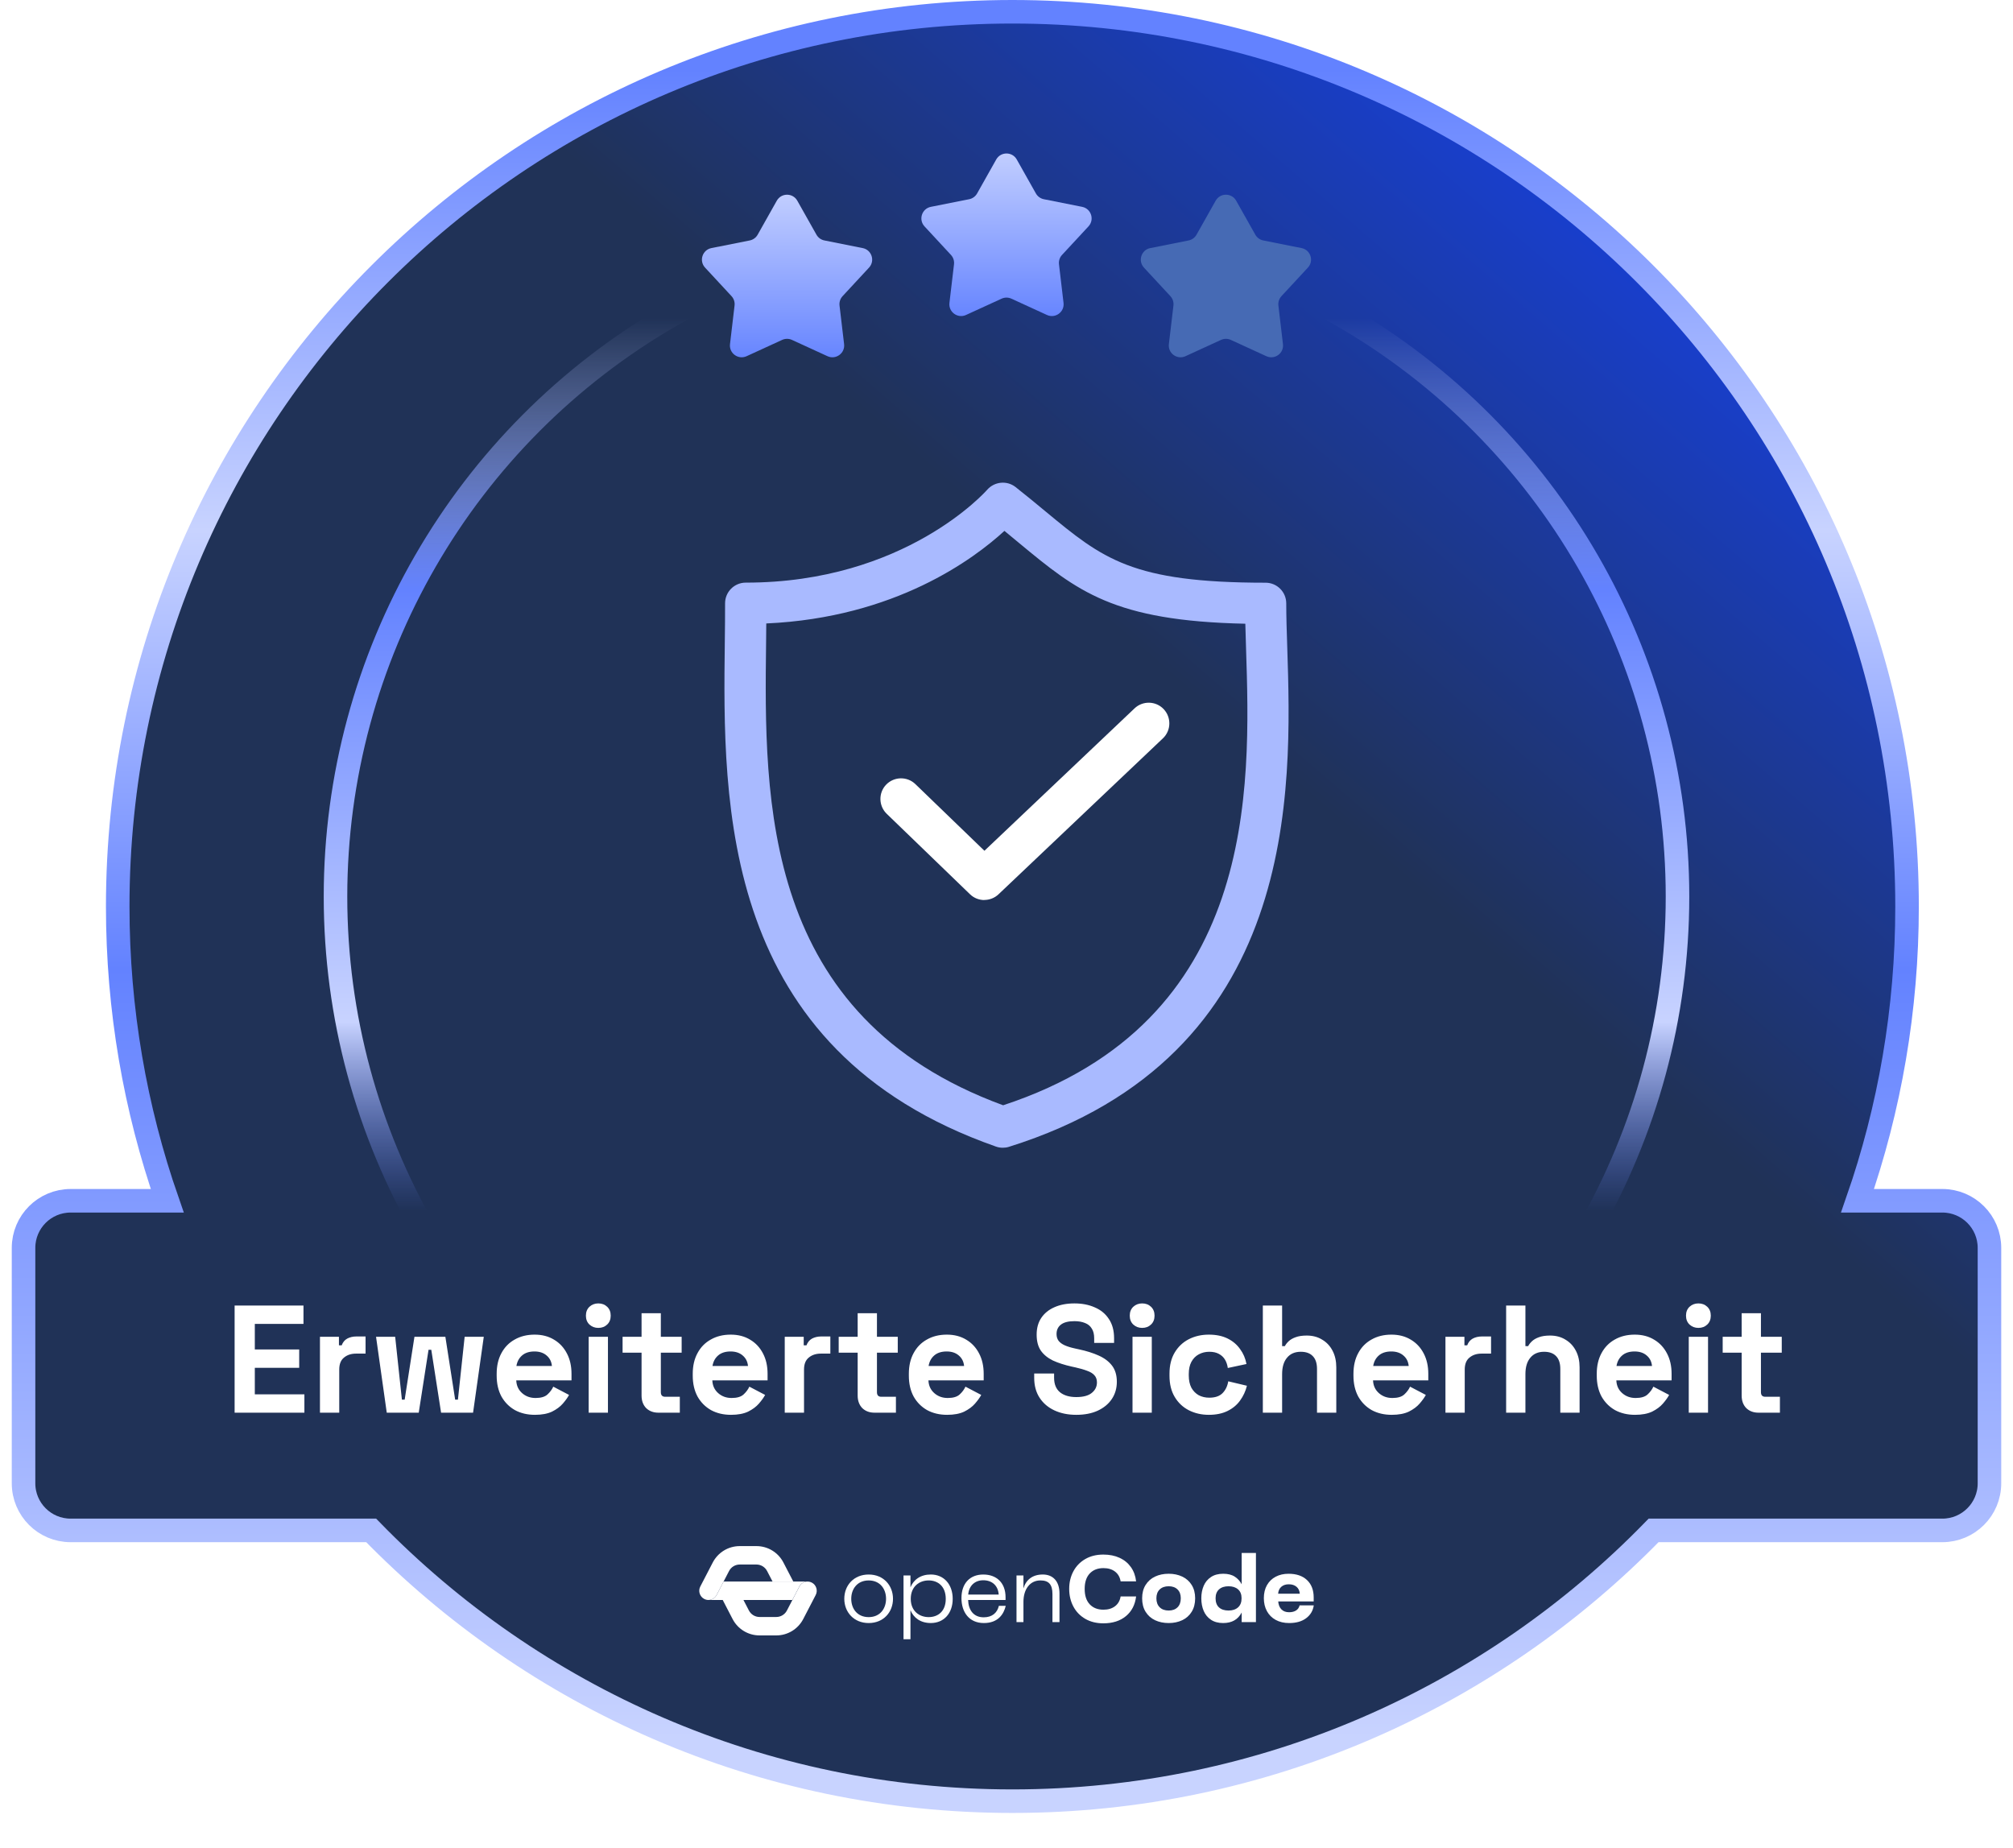 <svg width="171" height="157" viewBox="0 0 171 157" fill="none" xmlns="http://www.w3.org/2000/svg">
<g filter="url(#filter0_d_5179_35887)">
<path d="M157.792 102C160.518 94.171 162 85.758 162 77C162 35.026 127.974 1 86 1C44.026 1 10 35.026 10 77C10 85.758 11.482 94.171 14.208 102H6C3.791 102 2 103.791 2 106V126C2 128.209 3.791 130 6 130H31.53C45.337 144.188 64.639 153 86 153C107.361 153 126.663 144.188 140.47 130H165C167.209 130 169 128.209 169 126V106C169 103.791 167.209 102 165 102H157.792Z" fill="white"/>
</g>
<path d="M157.792 102C160.518 94.171 162 85.758 162 77C162 35.026 127.974 1 86 1C44.026 1 10 35.026 10 77C10 85.758 11.482 94.171 14.208 102H6C3.791 102 2 103.791 2 106V126C2 128.209 3.791 130 6 130H31.53C45.337 144.188 64.639 153 86 153C107.361 153 126.663 144.188 140.47 130H165C167.209 130 169 128.209 169 126V106C169 103.791 167.209 102 165 102H157.792Z" fill="url(#paint0_linear_5179_35887)" stroke="url(#paint1_linear_5179_35887)" stroke-width="2"/>
<circle cx="85.5" cy="76.159" r="57" transform="rotate(-180 85.5 76.159)" stroke="url(#paint2_linear_5179_35887)" stroke-width="2"/>
<path d="M73.793 133.747C75.053 133.747 75.858 134.673 75.858 135.808C75.858 136.942 75.053 137.869 73.793 137.869C72.534 137.869 71.721 136.942 71.721 135.808C71.721 134.673 72.525 133.747 73.793 133.747ZM73.793 137.366C74.758 137.366 75.268 136.647 75.268 135.808C75.268 134.969 74.758 134.25 73.793 134.25C72.829 134.25 72.311 134.969 72.311 135.808C72.311 136.647 72.821 137.366 73.793 137.366Z" fill="white"/>
<path d="M76.752 133.826H77.342V134.832C77.621 134.169 78.212 133.746 79.072 133.746C80.181 133.746 80.93 134.585 80.93 135.814C80.93 137.044 80.181 137.868 79.072 137.868C78.195 137.868 77.614 137.428 77.342 136.782V139.242H76.752V133.826ZM78.889 137.365C79.686 137.365 80.34 136.869 80.34 135.814C80.34 134.76 79.686 134.249 78.889 134.249C78.092 134.249 77.367 134.768 77.367 135.814C77.367 136.861 78.1 137.365 78.889 137.365Z" fill="white"/>
<path d="M83.53 133.748C84.662 133.748 85.42 134.459 85.42 135.673V135.912H82.24C82.263 136.743 82.686 137.382 83.562 137.382C84.288 137.382 84.711 136.998 84.854 136.407H85.436C85.269 137.11 84.79 137.869 83.579 137.869C82.296 137.869 81.674 136.91 81.674 135.752C81.674 134.473 82.415 133.747 83.531 133.747L83.53 133.748ZM84.838 135.449C84.782 134.674 84.264 134.235 83.523 134.235C82.829 134.235 82.311 134.682 82.247 135.449H84.838Z" fill="white"/>
<path d="M86.35 133.826H86.94V134.928C87.155 134.193 87.713 133.746 88.582 133.746C89.45 133.746 90.001 134.321 90.001 135.36V137.788H89.403V135.407C89.403 134.585 89.084 134.249 88.382 134.249C87.489 134.249 86.94 135 86.94 136.063V137.788H86.35V133.826Z" fill="white"/>
<path d="M92.193 137.513C91.755 137.26 91.417 136.911 91.181 136.467C90.944 136.022 90.826 135.522 90.826 134.969C90.826 134.416 90.944 133.917 91.181 133.475C91.417 133.033 91.755 132.686 92.193 132.432C92.632 132.179 93.143 132.053 93.727 132.053C94.248 132.053 94.708 132.145 95.106 132.329C95.505 132.512 95.825 132.775 96.067 133.116C96.309 133.456 96.457 133.861 96.51 134.33H95.195C95.136 133.973 94.978 133.696 94.721 133.499C94.463 133.302 94.135 133.203 93.736 133.203C93.246 133.203 92.859 133.355 92.572 133.659C92.286 133.962 92.141 134.399 92.141 134.969C92.141 135.539 92.285 135.975 92.572 136.28C92.859 136.583 93.247 136.735 93.736 136.735C94.135 136.735 94.463 136.637 94.721 136.439C94.978 136.242 95.136 135.965 95.195 135.608H96.51C96.425 136.316 96.137 136.875 95.645 137.282C95.153 137.689 94.514 137.893 93.727 137.893C93.143 137.893 92.632 137.766 92.193 137.514V137.513Z" fill="white"/>
<path d="M97.317 134.633C97.513 134.319 97.781 134.082 98.121 133.922C98.462 133.762 98.847 133.682 99.277 133.682C99.708 133.682 100.086 133.762 100.426 133.922C100.766 134.082 101.034 134.319 101.23 134.633C101.427 134.948 101.526 135.326 101.526 135.768C101.526 136.21 101.427 136.597 101.23 136.914C101.034 137.231 100.766 137.469 100.426 137.629C100.086 137.789 99.703 137.869 99.277 137.869C98.852 137.869 98.462 137.789 98.121 137.629C97.781 137.469 97.513 137.231 97.317 136.914C97.12 136.597 97.022 136.215 97.022 135.768C97.022 135.321 97.12 134.948 97.317 134.633ZM98.512 136.53C98.698 136.714 98.953 136.806 99.277 136.806C99.601 136.806 99.847 136.714 100.03 136.53C100.214 136.347 100.305 136.093 100.305 135.767C100.305 135.442 100.214 135.197 100.03 135.016C99.847 134.835 99.596 134.744 99.277 134.744C98.959 134.744 98.698 134.835 98.512 135.016C98.327 135.197 98.233 135.448 98.233 135.767C98.233 136.087 98.327 136.347 98.512 136.53Z" fill="white"/>
<path d="M102.874 137.593C102.595 137.409 102.388 137.158 102.252 136.841C102.117 136.524 102.049 136.167 102.049 135.767C102.049 135.368 102.117 135.019 102.252 134.705C102.388 134.39 102.595 134.141 102.874 133.958C103.153 133.774 103.497 133.682 103.906 133.682C104.315 133.682 104.646 133.767 104.898 133.934C105.151 134.101 105.344 134.316 105.477 134.577V131.917H106.689V137.789H105.477V136.974C105.169 137.571 104.645 137.869 103.906 137.869C103.496 137.869 103.153 137.777 102.874 137.594V137.593ZM103.552 136.542C103.746 136.718 104.015 136.806 104.361 136.806C104.706 136.806 104.97 136.716 105.17 136.538C105.369 136.36 105.469 136.103 105.469 135.767C105.469 135.431 105.37 135.184 105.17 135.008C104.97 134.832 104.701 134.745 104.361 134.745C104.021 134.745 103.752 134.832 103.556 135.008C103.359 135.184 103.261 135.437 103.261 135.767C103.261 136.098 103.357 136.366 103.552 136.542Z" fill="white"/>
<path d="M107.629 134.645C107.807 134.334 108.054 134.096 108.371 133.931C108.687 133.766 109.049 133.683 109.459 133.683C110.129 133.683 110.652 133.862 111.029 134.219C111.407 134.576 111.595 135.069 111.595 135.697V136.032H108.582C108.603 136.32 108.694 136.545 108.853 136.707C109.013 136.87 109.23 136.951 109.507 136.951C109.746 136.951 109.944 136.901 110.101 136.799C110.257 136.698 110.357 136.554 110.399 136.367H111.602C111.539 136.814 111.324 137.177 110.961 137.453C110.597 137.73 110.114 137.869 109.514 137.869C109.073 137.869 108.69 137.78 108.365 137.601C108.041 137.423 107.793 137.174 107.62 136.854C107.447 136.535 107.361 136.168 107.361 135.752C107.361 135.336 107.45 134.957 107.628 134.645H107.629ZM110.415 135.376C110.394 135.12 110.3 134.923 110.132 134.785C109.965 134.646 109.748 134.577 109.482 134.577C109.217 134.577 109.011 134.647 108.849 134.785C108.687 134.923 108.595 135.12 108.574 135.376H110.415Z" fill="white"/>
<path d="M63.427 134.343H61.469L60.875 135.487C60.736 135.756 60.464 135.909 60.182 135.909H64.028H67.309L67.902 134.765C68.046 134.488 68.332 134.334 68.623 134.344C68.614 134.344 68.606 134.343 68.596 134.343H63.428L63.427 134.343Z" fill="white"/>
<path d="M65.163 133.45L65.627 134.344H67.388L66.55 132.728C66.104 131.868 65.225 131.333 64.257 131.333H62.84C61.872 131.333 60.993 131.868 60.546 132.728L59.489 134.766C59.289 135.149 59.439 135.622 59.821 135.821C59.937 135.882 60.059 135.91 60.181 135.91C60.463 135.91 60.735 135.756 60.874 135.488L61.932 133.45C62.108 133.11 62.456 132.898 62.839 132.898H64.256C64.638 132.898 64.986 133.11 65.162 133.45H65.163Z" fill="white"/>
<path d="M68.959 134.432C68.576 134.232 68.104 134.382 67.906 134.765L66.848 136.803C66.672 137.143 66.324 137.355 65.942 137.355H64.525C64.142 137.355 63.794 137.143 63.618 136.803L63.154 135.909H61.393L62.231 137.526C62.677 138.386 63.556 138.92 64.525 138.92H65.942C66.909 138.92 67.788 138.386 68.235 137.526L69.292 135.488C69.492 135.104 69.342 134.631 68.96 134.432H68.959Z" fill="white"/>
<path d="M85.184 97.495C84.989 97.495 84.794 97.464 84.599 97.394C61.15 89.165 61.4 68.303 61.571 54.494C61.587 53.371 61.594 52.281 61.594 51.244C61.594 50.278 62.381 49.491 63.348 49.491C76.907 49.498 83.781 41.69 83.851 41.612C84.467 40.903 85.534 40.794 86.267 41.37C87.194 42.103 88.036 42.796 88.815 43.443C93.686 47.472 96.133 49.498 107.51 49.498C108.477 49.498 109.264 50.285 109.264 51.252C109.264 52.351 109.303 53.636 109.35 55C109.739 67.111 110.472 89.656 85.706 97.417C85.534 97.472 85.355 97.495 85.184 97.495ZM65.093 52.966C65.093 53.481 65.085 54.003 65.078 54.54C64.914 67.991 64.696 86.367 85.215 93.887C106.871 86.764 106.232 66.978 105.85 55.109C105.827 54.377 105.804 53.66 105.788 52.982C94.574 52.748 91.511 50.215 86.586 46.14C86.181 45.804 85.76 45.454 85.324 45.095C82.744 47.464 76.058 52.468 65.101 52.959L65.093 52.966Z" fill="#A9BAFF"/>
<path d="M83.617 76.454C83.18 76.454 82.736 76.29 82.401 75.963L75.325 69.129C74.632 68.459 74.608 67.344 75.278 66.651C75.949 65.957 77.063 65.934 77.757 66.604L83.625 72.269L96.374 60.175C97.075 59.505 98.19 59.536 98.852 60.237C99.514 60.938 99.491 62.053 98.79 62.715L84.825 75.963C84.49 76.283 84.053 76.446 83.617 76.446V76.454Z" fill="white"/>
<path d="M104.556 28.873C104.291 28.752 103.987 28.752 103.722 28.873L100.703 30.258C99.993 30.583 99.201 30.006 99.293 29.231L99.681 25.953C99.715 25.662 99.62 25.371 99.421 25.156L97.176 22.733C96.645 22.16 96.948 21.225 97.714 21.073L100.967 20.426C101.253 20.369 101.5 20.19 101.643 19.935L103.268 17.049C103.65 16.37 104.628 16.37 105.01 17.049L106.637 19.936C106.78 20.19 107.027 20.369 107.313 20.425L110.565 21.073C111.332 21.225 111.635 22.16 111.103 22.733L108.857 25.156C108.658 25.371 108.563 25.662 108.597 25.953L108.985 29.231C109.077 30.006 108.285 30.583 107.575 30.258L104.556 28.873Z" fill="#466AB4"/>
<path d="M85.916 25.371C85.651 25.249 85.347 25.249 85.082 25.371L82.063 26.755C81.354 27.08 80.561 26.504 80.653 25.729L81.041 22.451C81.075 22.16 80.981 21.869 80.781 21.654L78.536 19.231C78.005 18.657 78.308 17.723 79.075 17.57L82.327 16.923C82.613 16.866 82.86 16.687 83.003 16.433L84.628 13.547C85.011 12.868 85.988 12.868 86.371 13.547L87.997 16.433C88.141 16.687 88.388 16.866 88.674 16.923L91.925 17.57C92.693 17.723 92.995 18.657 92.464 19.231L90.217 21.654C90.018 21.868 89.923 22.16 89.958 22.451L90.345 25.729C90.437 26.504 89.645 27.08 88.936 26.755L85.916 25.371Z" fill="url(#paint3_linear_5179_35887)"/>
<path d="M67.275 28.873C67.01 28.752 66.706 28.752 66.441 28.873L63.422 30.258C62.712 30.583 61.92 30.006 62.012 29.231L62.399 25.953C62.434 25.662 62.339 25.371 62.14 25.156L59.895 22.733C59.363 22.16 59.666 21.225 60.433 21.073L63.686 20.426C63.972 20.369 64.219 20.19 64.362 19.935L65.987 17.049C66.369 16.37 67.347 16.37 67.729 17.049L69.356 19.936C69.499 20.19 69.746 20.369 70.032 20.425L73.284 21.073C74.051 21.225 74.354 22.16 73.822 22.733L71.576 25.156C71.377 25.371 71.282 25.662 71.316 25.953L71.704 29.231C71.795 30.006 71.003 30.583 70.294 30.258L67.275 28.873Z" fill="url(#paint4_linear_5179_35887)"/>
<path d="M19.93 120V110.9H25.78V112.46H21.646V114.631H25.416V116.191H21.646V118.44H25.858V120H19.93ZM27.18 120V113.552H28.792V114.28H29.026C29.121 114.02 29.277 113.829 29.494 113.708C29.719 113.587 29.979 113.526 30.274 113.526H31.054V114.982H30.248C29.832 114.982 29.49 115.095 29.221 115.32C28.952 115.537 28.818 115.875 28.818 116.334V120H27.18ZM32.854 120L31.944 113.552H33.569L34.141 118.895H34.375L35.207 113.552H37.833L38.665 118.895H38.899L39.471 113.552H41.096L40.186 120H37.469L36.637 114.657H36.403L35.571 120H32.854ZM45.441 120.182C44.8 120.182 44.232 120.048 43.738 119.779C43.253 119.502 42.872 119.116 42.594 118.622C42.326 118.119 42.191 117.53 42.191 116.854V116.698C42.191 116.022 42.326 115.437 42.594 114.943C42.863 114.44 43.24 114.055 43.725 113.786C44.211 113.509 44.774 113.37 45.415 113.37C46.048 113.37 46.598 113.513 47.066 113.799C47.534 114.076 47.898 114.466 48.158 114.969C48.418 115.463 48.548 116.039 48.548 116.698V117.257H43.855C43.873 117.699 44.037 118.059 44.349 118.336C44.661 118.613 45.043 118.752 45.493 118.752C45.953 118.752 46.291 118.652 46.507 118.453C46.724 118.254 46.889 118.033 47.001 117.79L48.34 118.492C48.219 118.717 48.041 118.964 47.807 119.233C47.582 119.493 47.279 119.718 46.897 119.909C46.516 120.091 46.031 120.182 45.441 120.182ZM43.868 116.035H46.884C46.85 115.662 46.698 115.363 46.429 115.138C46.169 114.913 45.827 114.8 45.402 114.8C44.96 114.8 44.609 114.913 44.349 115.138C44.089 115.363 43.929 115.662 43.868 116.035ZM50.006 120V113.552H51.644V120H50.006ZM50.825 112.798C50.531 112.798 50.279 112.703 50.071 112.512C49.872 112.321 49.772 112.07 49.772 111.758C49.772 111.446 49.872 111.195 50.071 111.004C50.279 110.813 50.531 110.718 50.825 110.718C51.129 110.718 51.38 110.813 51.579 111.004C51.779 111.195 51.878 111.446 51.878 111.758C51.878 112.07 51.779 112.321 51.579 112.512C51.38 112.703 51.129 112.798 50.825 112.798ZM55.929 120C55.505 120 55.158 119.87 54.889 119.61C54.629 119.341 54.499 118.986 54.499 118.544V114.904H52.887V113.552H54.499V111.55H56.137V113.552H57.905V114.904H56.137V118.258C56.137 118.518 56.259 118.648 56.501 118.648H57.749V120H55.929ZM62.097 120.182C61.456 120.182 60.889 120.048 60.395 119.779C59.909 119.502 59.528 119.116 59.251 118.622C58.982 118.119 58.847 117.53 58.847 116.854V116.698C58.847 116.022 58.982 115.437 59.251 114.943C59.519 114.44 59.896 114.055 60.382 113.786C60.867 113.509 61.43 113.37 62.072 113.37C62.704 113.37 63.255 113.513 63.722 113.799C64.191 114.076 64.555 114.466 64.814 114.969C65.075 115.463 65.204 116.039 65.204 116.698V117.257H60.511C60.529 117.699 60.694 118.059 61.005 118.336C61.318 118.613 61.699 118.752 62.15 118.752C62.609 118.752 62.947 118.652 63.163 118.453C63.38 118.254 63.545 118.033 63.657 117.79L64.996 118.492C64.875 118.717 64.698 118.964 64.463 119.233C64.238 119.493 63.935 119.718 63.553 119.909C63.172 120.091 62.687 120.182 62.097 120.182ZM60.525 116.035H63.541C63.506 115.662 63.354 115.363 63.086 115.138C62.825 114.913 62.483 114.8 62.059 114.8C61.617 114.8 61.266 114.913 61.005 115.138C60.745 115.363 60.585 115.662 60.525 116.035ZM66.662 120V113.552H68.274V114.28H68.508C68.604 114.02 68.76 113.829 68.976 113.708C69.202 113.587 69.462 113.526 69.756 113.526H70.536V114.982H69.73C69.314 114.982 68.972 115.095 68.703 115.32C68.435 115.537 68.3 115.875 68.3 116.334V120H66.662ZM74.287 120C73.862 120 73.515 119.87 73.247 119.61C72.987 119.341 72.857 118.986 72.857 118.544V114.904H71.245V113.552H72.857V111.55H74.495V113.552H76.263V114.904H74.495V118.258C74.495 118.518 74.616 118.648 74.859 118.648H76.107V120H74.287ZM80.455 120.182C79.814 120.182 79.246 120.048 78.752 119.779C78.267 119.502 77.885 119.116 77.608 118.622C77.339 118.119 77.205 117.53 77.205 116.854V116.698C77.205 116.022 77.339 115.437 77.608 114.943C77.877 114.44 78.254 114.055 78.739 113.786C79.224 113.509 79.788 113.37 80.429 113.37C81.062 113.37 81.612 113.513 82.08 113.799C82.548 114.076 82.912 114.466 83.172 114.969C83.432 115.463 83.562 116.039 83.562 116.698V117.257H78.869C78.886 117.699 79.051 118.059 79.363 118.336C79.675 118.613 80.056 118.752 80.507 118.752C80.966 118.752 81.304 118.652 81.521 118.453C81.738 118.254 81.902 118.033 82.015 117.79L83.354 118.492C83.233 118.717 83.055 118.964 82.821 119.233C82.596 119.493 82.292 119.718 81.911 119.909C81.53 120.091 81.044 120.182 80.455 120.182ZM78.882 116.035H81.898C81.863 115.662 81.712 115.363 81.443 115.138C81.183 114.913 80.841 114.8 80.416 114.8C79.974 114.8 79.623 114.913 79.363 115.138C79.103 115.363 78.943 115.662 78.882 116.035ZM91.428 120.182C90.726 120.182 90.106 120.056 89.569 119.805C89.031 119.554 88.611 119.194 88.308 118.726C88.004 118.258 87.853 117.695 87.853 117.036V116.672H89.543V117.036C89.543 117.582 89.712 117.994 90.05 118.271C90.388 118.54 90.847 118.674 91.428 118.674C92.017 118.674 92.455 118.557 92.741 118.323C93.035 118.089 93.183 117.79 93.183 117.426C93.183 117.175 93.109 116.971 92.962 116.815C92.823 116.659 92.615 116.533 92.338 116.438C92.069 116.334 91.74 116.239 91.35 116.152L91.051 116.087C90.427 115.948 89.889 115.775 89.439 115.567C88.997 115.35 88.654 115.069 88.412 114.722C88.178 114.375 88.061 113.925 88.061 113.37C88.061 112.815 88.191 112.343 88.451 111.953C88.719 111.554 89.092 111.251 89.569 111.043C90.054 110.826 90.622 110.718 91.272 110.718C91.922 110.718 92.498 110.831 93.001 111.056C93.512 111.273 93.911 111.602 94.197 112.044C94.491 112.477 94.639 113.023 94.639 113.682V114.072H92.949V113.682C92.949 113.335 92.879 113.058 92.741 112.85C92.611 112.633 92.42 112.477 92.169 112.382C91.917 112.278 91.618 112.226 91.272 112.226C90.752 112.226 90.366 112.326 90.115 112.525C89.872 112.716 89.751 112.98 89.751 113.318C89.751 113.543 89.807 113.734 89.92 113.89C90.041 114.046 90.219 114.176 90.453 114.28C90.687 114.384 90.986 114.475 91.35 114.553L91.649 114.618C92.299 114.757 92.862 114.934 93.339 115.151C93.824 115.368 94.201 115.654 94.47 116.009C94.738 116.364 94.873 116.819 94.873 117.374C94.873 117.929 94.73 118.418 94.444 118.843C94.166 119.259 93.768 119.588 93.248 119.831C92.736 120.065 92.13 120.182 91.428 120.182ZM96.204 120V113.552H97.842V120H96.204ZM97.023 112.798C96.729 112.798 96.477 112.703 96.269 112.512C96.07 112.321 95.97 112.07 95.97 111.758C95.97 111.446 96.07 111.195 96.269 111.004C96.477 110.813 96.729 110.718 97.023 110.718C97.327 110.718 97.578 110.813 97.777 111.004C97.977 111.195 98.076 111.446 98.076 111.758C98.076 112.07 97.977 112.321 97.777 112.512C97.578 112.703 97.327 112.798 97.023 112.798ZM102.687 120.182C102.063 120.182 101.495 120.052 100.984 119.792C100.481 119.532 100.082 119.155 99.788 118.661C99.493 118.167 99.346 117.569 99.346 116.867V116.685C99.346 115.983 99.493 115.385 99.788 114.891C100.082 114.397 100.481 114.02 100.984 113.76C101.495 113.5 102.063 113.37 102.687 113.37C103.302 113.37 103.831 113.478 104.273 113.695C104.715 113.912 105.07 114.211 105.339 114.592C105.616 114.965 105.798 115.389 105.885 115.866L104.299 116.204C104.264 115.944 104.186 115.71 104.065 115.502C103.943 115.294 103.77 115.129 103.545 115.008C103.328 114.887 103.055 114.826 102.726 114.826C102.396 114.826 102.097 114.9 101.829 115.047C101.569 115.186 101.361 115.398 101.205 115.684C101.057 115.961 100.984 116.304 100.984 116.711V116.841C100.984 117.248 101.057 117.595 101.205 117.881C101.361 118.158 101.569 118.371 101.829 118.518C102.097 118.657 102.396 118.726 102.726 118.726C103.22 118.726 103.592 118.6 103.844 118.349C104.104 118.089 104.268 117.751 104.338 117.335L105.924 117.712C105.811 118.171 105.616 118.592 105.339 118.973C105.07 119.346 104.715 119.64 104.273 119.857C103.831 120.074 103.302 120.182 102.687 120.182ZM107.275 120V110.9H108.913V114.345H109.147C109.216 114.206 109.324 114.068 109.472 113.929C109.619 113.79 109.814 113.678 110.057 113.591C110.308 113.496 110.624 113.448 111.006 113.448C111.508 113.448 111.946 113.565 112.319 113.799C112.7 114.024 112.995 114.341 113.203 114.748C113.411 115.147 113.515 115.615 113.515 116.152V120H111.877V116.282C111.877 115.797 111.755 115.433 111.513 115.19C111.279 114.947 110.941 114.826 110.499 114.826C109.996 114.826 109.606 114.995 109.329 115.333C109.051 115.662 108.913 116.126 108.913 116.724V120H107.275ZM118.223 120.182C117.582 120.182 117.014 120.048 116.52 119.779C116.035 119.502 115.654 119.116 115.376 118.622C115.108 118.119 114.973 117.53 114.973 116.854V116.698C114.973 116.022 115.108 115.437 115.376 114.943C115.645 114.44 116.022 114.055 116.507 113.786C116.993 113.509 117.556 113.37 118.197 113.37C118.83 113.37 119.38 113.513 119.848 113.799C120.316 114.076 120.68 114.466 120.94 114.969C121.2 115.463 121.33 116.039 121.33 116.698V117.257H116.637C116.655 117.699 116.819 118.059 117.131 118.336C117.443 118.613 117.825 118.752 118.275 118.752C118.735 118.752 119.073 118.652 119.289 118.453C119.506 118.254 119.671 118.033 119.783 117.79L121.122 118.492C121.001 118.717 120.823 118.964 120.589 119.233C120.364 119.493 120.061 119.718 119.679 119.909C119.298 120.091 118.813 120.182 118.223 120.182ZM116.65 116.035H119.666C119.632 115.662 119.48 115.363 119.211 115.138C118.951 114.913 118.609 114.8 118.184 114.8C117.742 114.8 117.391 114.913 117.131 115.138C116.871 115.363 116.711 115.662 116.65 116.035ZM122.788 120V113.552H124.4V114.28H124.634C124.73 114.02 124.886 113.829 125.102 113.708C125.328 113.587 125.588 113.526 125.882 113.526H126.662V114.982H125.856C125.44 114.982 125.098 115.095 124.829 115.32C124.561 115.537 124.426 115.875 124.426 116.334V120H122.788ZM127.943 120V110.9H129.581V114.345H129.815C129.884 114.206 129.992 114.068 130.14 113.929C130.287 113.79 130.482 113.678 130.725 113.591C130.976 113.496 131.292 113.448 131.674 113.448C132.176 113.448 132.614 113.565 132.987 113.799C133.368 114.024 133.663 114.341 133.871 114.748C134.079 115.147 134.183 115.615 134.183 116.152V120H132.545V116.282C132.545 115.797 132.423 115.433 132.181 115.19C131.947 114.947 131.609 114.826 131.167 114.826C130.664 114.826 130.274 114.995 129.997 115.333C129.719 115.662 129.581 116.126 129.581 116.724V120H127.943ZM138.891 120.182C138.25 120.182 137.682 120.048 137.188 119.779C136.703 119.502 136.322 119.116 136.044 118.622C135.776 118.119 135.641 117.53 135.641 116.854V116.698C135.641 116.022 135.776 115.437 136.044 114.943C136.313 114.44 136.69 114.055 137.175 113.786C137.661 113.509 138.224 113.37 138.865 113.37C139.498 113.37 140.048 113.513 140.516 113.799C140.984 114.076 141.348 114.466 141.608 114.969C141.868 115.463 141.998 116.039 141.998 116.698V117.257H137.305C137.323 117.699 137.487 118.059 137.799 118.336C138.111 118.613 138.493 118.752 138.943 118.752C139.403 118.752 139.741 118.652 139.957 118.453C140.174 118.254 140.339 118.033 140.451 117.79L141.79 118.492C141.669 118.717 141.491 118.964 141.257 119.233C141.032 119.493 140.729 119.718 140.347 119.909C139.966 120.091 139.481 120.182 138.891 120.182ZM137.318 116.035H140.334C140.3 115.662 140.148 115.363 139.879 115.138C139.619 114.913 139.277 114.8 138.852 114.8C138.41 114.8 138.059 114.913 137.799 115.138C137.539 115.363 137.379 115.662 137.318 116.035ZM143.456 120V113.552H145.094V120H143.456ZM144.275 112.798C143.981 112.798 143.729 112.703 143.521 112.512C143.322 112.321 143.222 112.07 143.222 111.758C143.222 111.446 143.322 111.195 143.521 111.004C143.729 110.813 143.981 110.718 144.275 110.718C144.579 110.718 144.83 110.813 145.029 111.004C145.229 111.195 145.328 111.446 145.328 111.758C145.328 112.07 145.229 112.321 145.029 112.512C144.83 112.703 144.579 112.798 144.275 112.798ZM149.38 120C148.955 120 148.608 119.87 148.34 119.61C148.08 119.341 147.95 118.986 147.95 118.544V114.904H146.338V113.552H147.95V111.55H149.588V113.552H151.356V114.904H149.588V118.258C149.588 118.518 149.709 118.648 149.952 118.648H151.2V120H149.38Z" fill="white"/>
<defs>
<filter id="filter0_d_5179_35887" x="0" y="1" width="171" height="156" filterUnits="userSpaceOnUse" color-interpolation-filters="sRGB">
<feFlood flood-opacity="0" result="BackgroundImageFix"/>
<feColorMatrix in="SourceAlpha" type="matrix" values="0 0 0 0 0 0 0 0 0 0 0 0 0 0 0 0 0 0 127 0" result="hardAlpha"/>
<feOffset dy="2"/>
<feGaussianBlur stdDeviation="1"/>
<feComposite in2="hardAlpha" operator="out"/>
<feColorMatrix type="matrix" values="0 0 0 0 0.125 0 0 0 0 0.196 0 0 0 0 0.341 0 0 0 0.5 0"/>
<feBlend mode="normal" in2="BackgroundImageFix" result="effect1_dropShadow_5179_35887"/>
<feBlend mode="normal" in="SourceGraphic" in2="effect1_dropShadow_5179_35887" result="shape"/>
</filter>
<linearGradient id="paint0_linear_5179_35887" x1="37.652" y1="139.764" x2="162.008" y2="-4.3" gradientUnits="userSpaceOnUse">
<stop offset="0.54" stop-color="#203257"/>
<stop offset="0.93" stop-color="#1544FF"/>
</linearGradient>
<linearGradient id="paint1_linear_5179_35887" x1="85.5" y1="1" x2="85.5" y2="153" gradientUnits="userSpaceOnUse">
<stop offset="0.032" stop-color="#6382FF"/>
<stop offset="0.29" stop-color="#C8D3FF"/>
<stop offset="0.535" stop-color="#6382FF"/>
<stop offset="0.965" stop-color="#C8D3FF"/>
</linearGradient>
<linearGradient id="paint2_linear_5179_35887" x1="85" y1="21.818" x2="85" y2="125.318" gradientUnits="userSpaceOnUse">
<stop offset="0.267" stop-color="#6382FF" stop-opacity="0"/>
<stop offset="0.422" stop-color="#C8D3FF"/>
<stop offset="0.777" stop-color="#6382FF"/>
<stop offset="1" stop-color="#C8D3FF" stop-opacity="0"/>
</linearGradient>
<linearGradient id="paint3_linear_5179_35887" x1="85.5" y1="27.497" x2="85.5" y2="12" gradientUnits="userSpaceOnUse">
<stop stop-color="#6382FF"/>
<stop offset="1" stop-color="#C8D3FF"/>
</linearGradient>
<linearGradient id="paint4_linear_5179_35887" x1="66.859" y1="31" x2="66.859" y2="15.502" gradientUnits="userSpaceOnUse">
<stop stop-color="#6382FF"/>
<stop offset="1" stop-color="#C8D3FF"/>
</linearGradient>
</defs>
</svg>
